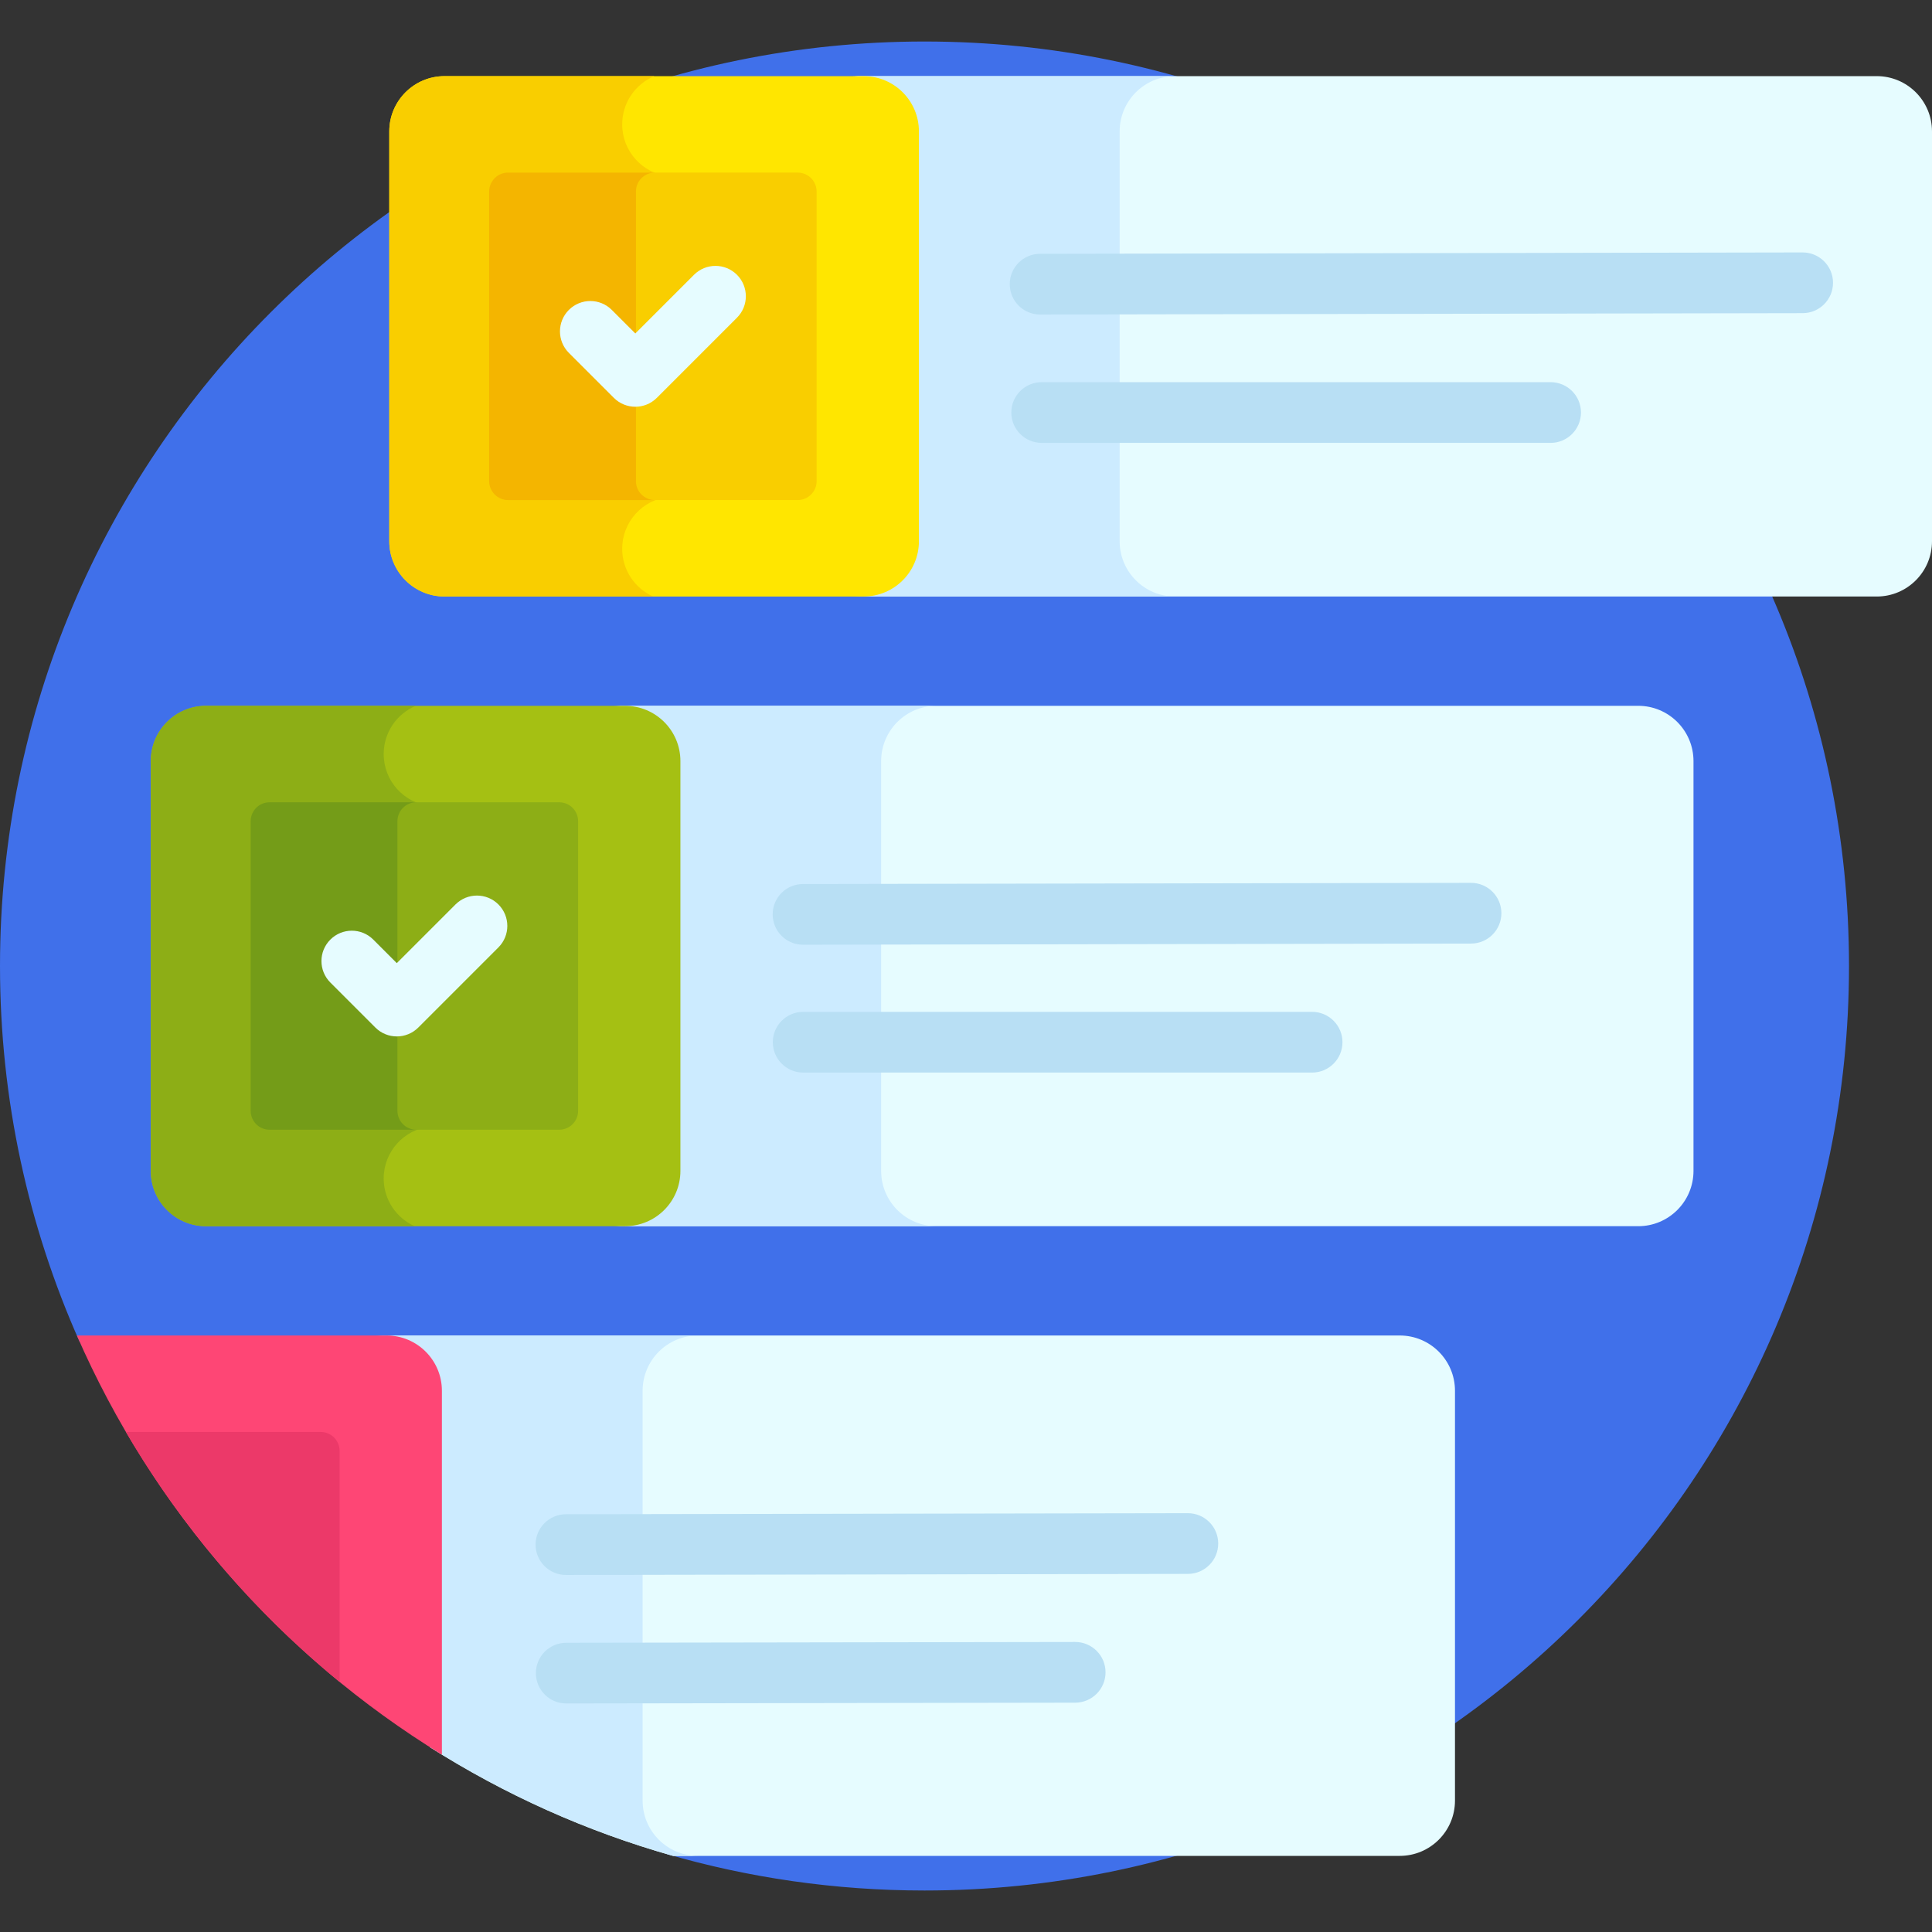 <svg height="512pt" viewBox="0 -11 512 512" width="512pt" xmlns="http://www.w3.org/2000/svg"><rect x="0" y="-11" width="512" height="512" fill="#333333" stroke="none"/><path d="m245 0c-135.309 0-245 109.691-245 245 0 35.441 7.535 69.121 21.078 99.535l155.578 135.793c21.695 6.289 44.625 9.676 68.348 9.676 135.309 0 245-109.691 245-245.004 0-135.309-109.691-245-245.004-245zm0 0" fill="#4070ea"/><path d="m385.586 466.18v-108.613c0-8.09-6.559-14.648-14.652-14.648h-271.691c8.09 0 14.648 6.559 14.648 14.648v94.426c19.758 12.539 41.43 22.336 64.48 28.836h192.562c8.094 0 14.652-6.559 14.652-14.648zm0 0" fill="#e6fcff"/><path d="m170.301 466.18v-108.613c0-8.09 6.559-14.648 14.652-14.648h-85.711c8.09 0 14.648 6.559 14.648 14.648v94.426c19.758 12.539 41.43 22.336 64.48 28.836h6.582c-8.094 0-14.652-6.559-14.652-14.648zm0 0" fill="#ccebff"/><path d="m149.98 406.379c-4.438 0-8.035-3.59-8.047-8.027-.008-4.441 3.586-8.051 8.031-8.062l164.812-.281h.016c4.438 0 8.035 3.59 8.047 8.027.008 4.445-3.586 8.055-8.027 8.062l-164.812.281c-.008 0-.016 0-.02 0zm0 0" fill="#b8dff4"/><path d="m150.059 440.438c-4.434 0-8.035-3.59-8.043-8.027-.012-4.441 3.582-8.051 8.027-8.062l134.871-.211h.02c4.434 0 8.035 3.59 8.043 8.027.012 4.441-3.582 8.051-8.027 8.062l-134.871.211zm0 0" fill="#b8dff4"/><path d="m434.145 176.047h-271.695c8.09 0 14.652 6.559 14.652 14.648v108.609c0 8.094-6.562 14.652-14.652 14.652h271.695c8.09 0 14.648-6.559 14.648-14.652v-108.609c0-8.09-6.559-14.648-14.648-14.648zm0 0" fill="#e6fcff"/><path d="m233.512 299.305v-108.609c0-8.09 6.559-14.648 14.648-14.648h-85.711c8.09 0 14.652 6.559 14.652 14.648v108.609c0 8.09-6.562 14.648-14.652 14.648h85.711c-8.09 0-14.648-6.555-14.648-14.648zm0 0" fill="#ccebff"/><path d="m212.809 239.363c-4.434 0-8.035-3.59-8.043-8.027-.012-4.441 3.582-8.051 8.027-8.062l177.023-.309h.02c4.434 0 8.035 3.59 8.047 8.027.008 4.445-3.586 8.055-8.031 8.062l-177.023.309c-.004 0-.012 0-.02 0zm0 0" fill="#b8dff4"/><path d="m347.723 273.242h-134.871c-4.445 0-8.047-3.602-8.047-8.047 0-4.441 3.602-8.043 8.047-8.043h134.871c4.441 0 8.043 3.602 8.043 8.043 0 4.445-3.602 8.047-8.043 8.047zm0 0" fill="#b8dff4"/><path d="m497.352 9.176h-271.695c8.094 0 14.652 6.559 14.652 14.648v108.609c0 8.09-6.559 14.652-14.652 14.652h271.695c8.09 0 14.648-6.562 14.648-14.652v-108.609c0-8.09-6.559-14.648-14.648-14.648zm0 0" fill="#e6fcff"/><path d="m296.719 132.434v-108.609c0-8.09 6.559-14.648 14.648-14.648h-85.711c8.09 0 14.652 6.559 14.652 14.648v108.609c0 8.09-6.562 14.652-14.652 14.652h85.711c-8.09-.004-14.648-6.562-14.648-14.652zm0 0" fill="#ccebff"/><path d="m243.523 132.434v-108.609c0-8.09-6.559-14.648-14.648-14.648h-111.059c-8.094 0-14.652 6.559-14.652 14.648v108.609c0 8.09 6.562 14.652 14.652 14.652h111.059c8.094-.004 14.648-6.562 14.648-14.652zm0 0" fill="#ffe600"/><path d="m164.887 134.438c0-7.152 5.422-13.039 12.379-13.773v-84.934c-6.957-.738-12.379-6.621-12.379-13.773 0-5.758 3.512-10.691 8.508-12.781h-55.582c-8.09 0-14.648 6.559-14.648 14.648v108.609c0 8.09 6.559 14.652 14.648 14.652h55.289c-4.84-2.164-8.215-7.008-8.215-12.648zm0 0" fill="#f9ce00"/><path d="m211.398 34.738h-76.746c-2.77 0-5.016 2.246-5.016 5.02v76.742c0 2.773 2.246 5.02 5.016 5.02h76.746c2.77 0 5.016-2.246 5.016-5.02v-76.742c0-2.773-2.246-5.02-5.016-5.02zm0 0" fill="#f9ce00"/><path d="m168.531 116.5v-76.742c0-2.773 2.246-5.02 5.02-5.02h-38.898c-2.77 0-5.016 2.246-5.016 5.02v76.742c0 2.773 2.246 5.02 5.016 5.02h38.898c-2.773 0-5.02-2.246-5.02-5.02zm0 0" fill="#f4b500"/><path d="m275.641 72.352c-4.438 0-8.035-3.59-8.047-8.027-.008-4.445 3.586-8.055 8.027-8.062l202.082-.363h.016c4.441 0 8.039 3.59 8.051 8.027.008 4.441-3.586 8.051-8.027 8.062l-202.082.363c-.004 0-.016 0-.02 0zm0 0" fill="#b8dff4"/><path d="m410.93 106.367h-134.871c-4.445 0-8.047-3.602-8.047-8.043 0-4.441 3.602-8.047 8.047-8.047h134.871c4.441 0 8.043 3.605 8.043 8.047 0 4.441-3.602 8.043-8.043 8.043zm0 0" fill="#b8dff4"/><path d="m162.68 94.438-11.926-11.926c-3.141-3.145-3.141-8.238 0-11.379 3.145-3.145 8.234-3.145 11.379 0l6.238 6.238 15.551-15.551c3.141-3.141 8.234-3.141 11.379 0 3.141 3.145 3.141 8.238 0 11.379l-21.238 21.238c-3.145 3.141-8.238 3.141-11.383 0zm0 0" fill="#e6fcff"/><path d="m180.316 299.305v-108.609c0-8.09-6.559-14.648-14.648-14.648h-111.062c-8.09 0-14.648 6.559-14.648 14.648v108.609c0 8.094 6.559 14.652 14.648 14.652h111.062c8.09-.004 14.648-6.562 14.648-14.652zm0 0" fill="#a5c013"/><path d="m101.68 301.309c0-7.152 5.422-13.035 12.379-13.773v-84.934c-6.957-.734-12.379-6.617-12.379-13.773 0-5.754 3.512-10.688 8.508-12.781h-55.582c-8.09 0-14.648 6.559-14.648 14.648v108.609c0 8.094 6.559 14.652 14.648 14.652h55.285c-4.836-2.164-8.211-7.008-8.211-12.648zm0 0" fill="#8dae16"/><path d="m148.191 201.613h-76.746c-2.77 0-5.016 2.246-5.016 5.016v76.742c0 2.773 2.246 5.02 5.016 5.02h76.742c2.773 0 5.02-2.246 5.02-5.02v-76.742c0-2.77-2.246-5.016-5.016-5.016zm0 0" fill="#8dae16"/><path d="m105.324 283.371v-76.742c0-2.77 2.246-5.016 5.016-5.016h-38.895c-2.77 0-5.016 2.246-5.016 5.016v76.742c0 2.773 2.246 5.02 5.016 5.02h38.895c-2.77 0-5.016-2.246-5.016-5.02zm0 0" fill="#749c18"/><path d="m99.473 261.309-11.926-11.926c-3.145-3.145-3.145-8.238 0-11.379 3.141-3.145 8.234-3.145 11.379 0l6.234 6.238 15.551-15.551c3.145-3.141 8.234-3.141 11.379 0 3.141 3.145 3.141 8.238 0 11.379l-21.238 21.238c-3.141 3.141-8.238 3.141-11.379 0zm0 0" fill="#e6fcff"/><path d="m102.461 342.918h-82.09c20.164 46.195 54.148 84.965 96.738 111.086v-96.434c0-8.094-6.559-14.652-14.648-14.652zm0 0" fill="#fe4675"/><path d="m84.98 368.484h-51.613c14.812 25.332 34.039 47.77 56.633 66.25v-61.234c0-2.77-2.246-5.016-5.02-5.016zm0 0" fill="#ec3969"/></svg>